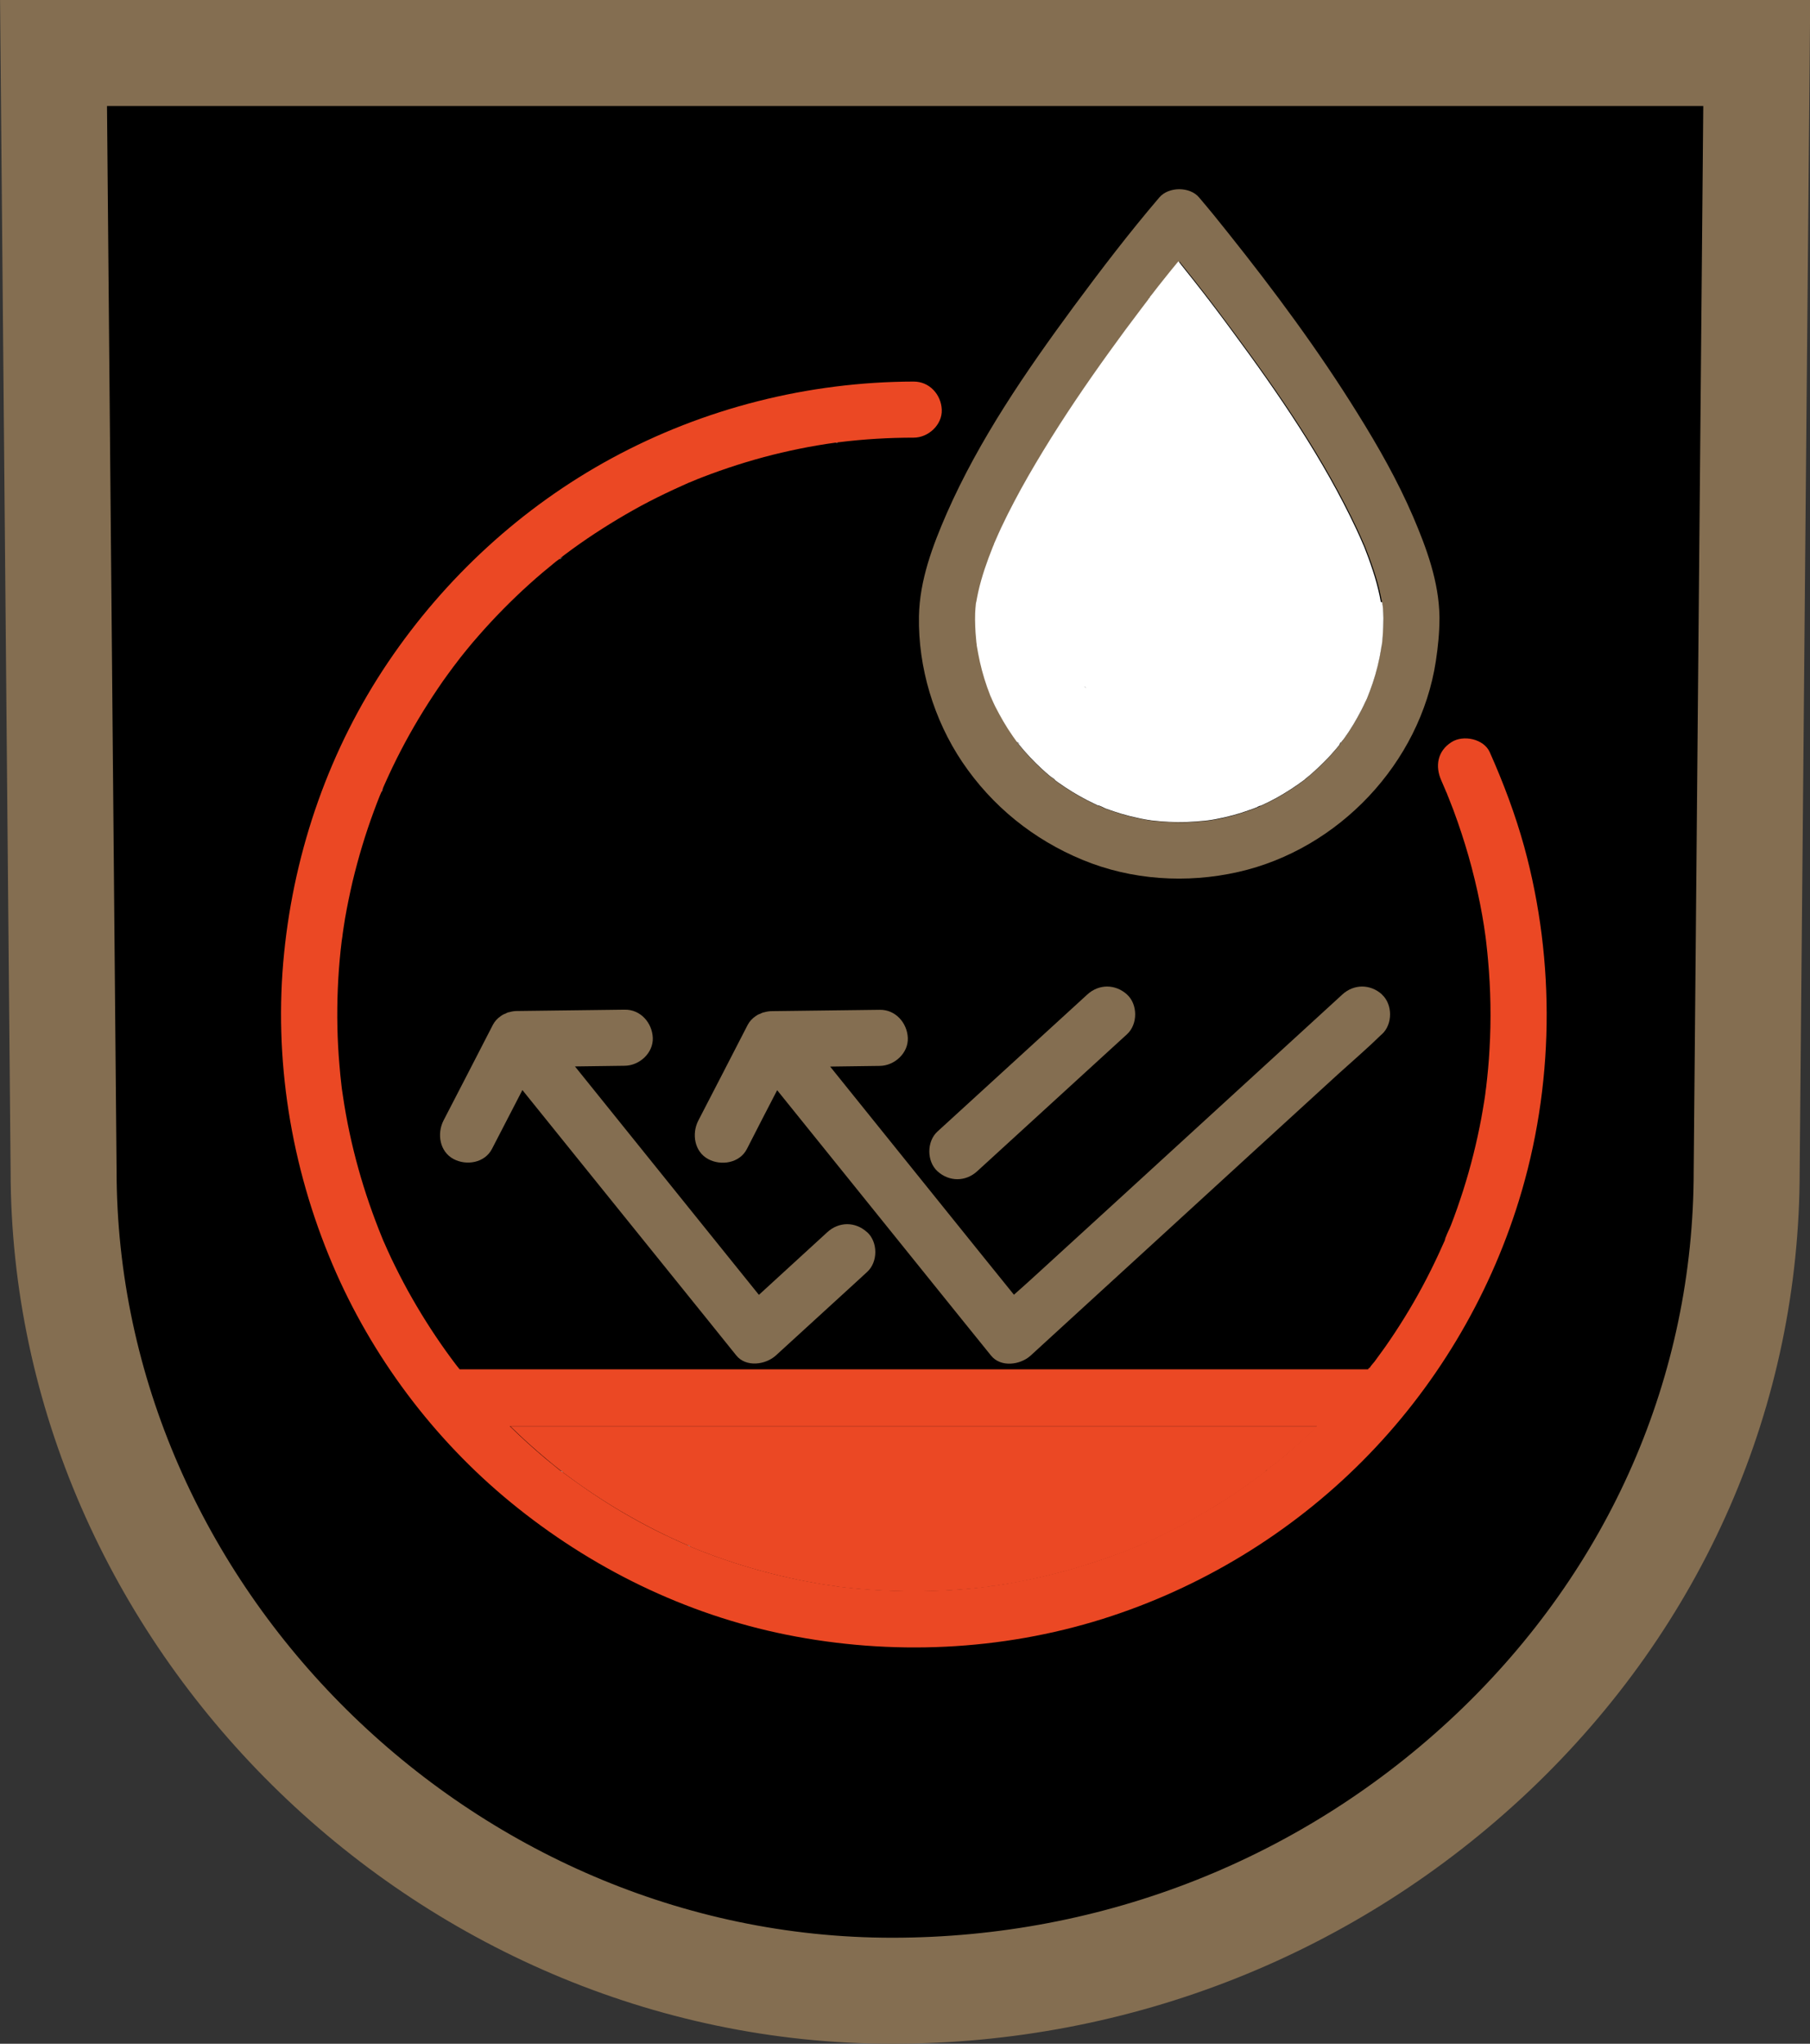 <svg viewBox="0 0 134.92 152.28" xmlns="http://www.w3.org/2000/svg" data-name="Layer 1" id="Layer_1">
  <rect x="0" y="0" width="134.92" height="152.28" fill="#333333" stroke="none"/>
  <defs>
    <style>
      .cls-1 {
        fill: #eb4824;
      }

      .cls-2 {
        fill: #fff;
      }

      .cls-3 {
        fill: #846e51;
      }

      .cls-4 {
        fill: none;
        stroke: #846e51;
        stroke-miterlimit: 10;
        stroke-width: 7.9px;
      }
    </style>
  </defs>
  <g>
    <path d="m130.94,3.95l-.75,83.29c0,16.38-6.72,31.76-18.91,43.32-12.1,11.46-28,17.77-44.79,17.77-33.47,0-61.76-27.97-61.76-61.13L3.99,3.95h126.95Z"></path>
    <path d="m3.99,3.95l.75,83.25c0,33.16,28.28,61.13,61.76,61.13,16.79,0,32.69-6.31,44.79-17.77,12.19-11.56,18.91-26.94,18.91-43.32l.75-83.29H3.99Z" class="cls-4"></path>
  </g>
  <g>
    <path d="m107.68,92.43c.08-.31.08-.29.06-.2-.02.07-.04.13-.06.2Z" class="cls-2"></path>
    <path d="m103.01,74.1c.81.74.81,2.22,0,2.96-.02.01-.03.03-.05.04-1.03,1.01-2.13,1.95-3.2,2.92-2.17,1.99-4.35,3.98-6.52,5.96-2.52,2.31-5.05,4.62-7.57,6.93-2.08,1.9-4.15,3.8-6.23,5.7-.87.8-1.74,1.59-2.61,2.39-.76.7-2.23.91-2.96,0-.73-.9-1.46-1.81-2.19-2.71-3.2-3.97-6.4-7.94-9.59-11.9-1.39-1.72-2.77-3.44-4.16-5.16-.76,1.46-1.51,2.92-2.26,4.39-.54,1.04-1.91,1.26-2.87.75-1.04-.55-1.25-1.89-.75-2.87,1.23-2.38,2.46-4.75,3.68-7.13.14-.27.35-.49.6-.66.09-.06.18-.12.28-.16h.03s.09-.05.14-.07.09-.03.14-.05c0,0,.02,0,.03,0,.2-.06.4-.09.61-.09,2.67-.03,5.35-.07,8.02-.1,1.17-.02,2.04.97,2.09,2.09.05,1.14-1,2.08-2.09,2.09-1.24.02-2.47.03-3.7.05,2.98,3.7,5.96,7.4,8.94,11.1,1.59,1.97,3.17,3.94,4.76,5.9.52-.46,1.04-.92,1.55-1.39,2.17-1.99,4.35-3.98,6.52-5.96,2.52-2.31,5.05-4.62,7.57-6.93,2.08-1.9,4.15-3.8,6.23-5.7.87-.79,1.74-1.59,2.61-2.39.86-.79,2.09-.79,2.96,0Z" class="cls-3"></path>
    <path d="m103.04,45.01s.01.06.02.09c0-.03-.01-.07-.02-.09Z" class="cls-2"></path>
    <path d="m103.02,44.87s.01.07.02.12c-.01-.06-.02-.1-.02-.12Z" class="cls-2"></path>
    <path d="m103.02,44.87s0-.02,0,0h0Z" class="cls-2"></path>
    <path d="m99.86,55.5c.09-.22.14-.24.12-.18-.05.06-.09.12-.12.18Z" class="cls-2"></path>
    <path d="m94.46,109.52c-.06.06-.12.12-.17.18,0,0,0,0,0,0,.09-.11.15-.16.18-.18Z" class="cls-1"></path>
    <path d="m94.29,109.7s0,0,0,0h0Z" class="cls-1"></path>
    <polygon points="93.97 60.03 93.97 60.03 93.96 60.03 93.97 60.03 93.97 60.03" class="cls-2"></polygon>
    <path d="m93.97,60.03s0,0,0,0c-.08.03-.18.06-.22.1.06-.08.2-.12.22-.1Z" class="cls-2"></path>
    <polygon points="93.74 60.13 93.74 60.13 93.74 60.13 93.74 60.13" class="cls-2"></polygon>
    <path d="m90.06,61.14s-.05,0-.07,0h-.01s.05,0,.07,0h.02Z" class="cls-2"></path>
    <path d="m90.03,22.15s.01.01.02.02c0,0-.01-.02-.02-.02Z" class="cls-2"></path>
    <path d="m89.98,61.15s-.02,0-.03,0c-.06,0-.12.01-.13.01.01,0,.08-.01.23-.02-.02,0-.04,0-.07,0h0Z" class="cls-2"></path>
    <path d="m85.82,22.09s0,0,0,0c0,0,0,0,0,0Z" class="cls-3"></path>
    <path d="m85.8,22.11h0s0,0,0,0Z" class="cls-2"></path>
    <path d="m85.79,22.13s0,0,0,.01c0,0,0,0,0-.01h0Z" class="cls-2"></path>
    <path d="m85.78,22.15s0,0,0,.01c0,0,0,0,0-.01h0Z" class="cls-2"></path>
    <path d="m85.76,22.17h0s-.03.03-.04.05c0-.01.02-.02.03-.03,0,0,0-.01.01-.02Z" class="cls-2"></path>
    <path d="m84.01,74.1c.81.74.81,2.22,0,2.96-.46.42-.92.84-1.39,1.27-3.26,2.98-6.52,5.96-9.78,8.94-.86.79-2.09.79-2.96,0-.81-.74-.81-2.22,0-2.96.46-.42.92-.84,1.39-1.27,3.26-2.98,6.52-5.96,9.78-8.94.86-.79,2.09-.79,2.96,0Z" class="cls-3"></path>
    <path d="m82.06,60.13s-.03-.01-.05-.02c.02,0,.04.02.05.02Z" class="cls-3"></path>
    <path d="m80.82,51.12c.1.07.15.16.13.15-.04-.06-.08-.12-.13-.15h0Z" class="cls-2"></path>
    <path d="m75.81,55.31c.14.05.21.23.13.16-.04-.05-.1-.13-.13-.16Z" class="cls-2"></path>
    <path d="m74.05,118.17c-.06,0-.12.01-.18.02-.12,0-.19-.02.19-.02,0,0,0,0-.01,0Z" class="cls-2"></path>
    <path d="m82.01,60.11s.04.02.05.02c-.01,0-.03-.01-.05-.02Zm-6.21-4.8s0,0,0,0c.01.02.03.04.04.05.04.05.07.08.09.1.02.02.03.04.03.04.52.64,1.09,1.25,1.7,1.81.19.18.39.35.59.52.09.07.37.22.41.33.07.05.14.1.2.15.18.13.36.25.54.37.69.46,1.42.87,2.18,1.23.08.04.16.08.25.12.18.02.43.18.6.24.38.14.76.26,1.14.38.43.13.87.24,1.31.33.22.05.45.09.67.13.09.01.17.03.26.04.88.09,1.76.14,2.65.12.46-.02.93-.05,1.39-.1.03,0,.06,0,.09-.01.01,0,.02,0,.03,0h.02s.05,0,.07,0h-.02s0,0,0,0c.2-.03.4-.07.61-.1.86-.16,1.71-.4,2.53-.69.19-.07.37-.14.56-.21h0s.08-.03.13-.05c.05-.02.08-.04.09-.05,0,0,0,0,0,0h0s.05-.02.07-.03c.38-.18.76-.36,1.12-.56.73-.4,1.41-.85,2.07-1.34,0,0,0,0,.01-.01.07-.06.14-.11.2-.17.17-.14.33-.28.5-.43.29-.26.58-.53.85-.81.31-.31.6-.64.88-.97.06-.07.12-.14.17-.21t0,0s.02-.03.03-.04c.05-.06.08-.11.08-.14.08-.1.16-.19.22-.27.5-.7.94-1.43,1.33-2.19.1-.2.2-.4.29-.6.04-.09.08-.18.13-.28.14-.36.27-.72.4-1.08.27-.84.48-1.69.63-2.56.01-.06.03-.3.04-.33,0,.01,0,.05,0,.13,0,.09,0,.13,0,.14,0-.03.02-.24.02-.28.02-.21.04-.41.06-.62.03-.44.05-.88.05-1.33,0-.27-.01-.54-.04-.81,0-.04-.01-.09-.02-.15.01.05.02.1.03.17-.02-.13-.04-.27-.06-.4-.11-.62-.26-1.24-.44-1.84-.2-.65-.42-1.29-.67-1.93-.07-.17-.13-.34-.2-.51,0-.01-.01-.02-.02-.03,0,0,0-.02-.01-.03-.15-.35-.31-.7-.47-1.05-2.47-5.28-5.82-10.14-9.28-14.81-.38-.51-.76-1.02-1.14-1.53-.19-.25-.38-.5-.57-.75,0,0,0,0,0,0-.01-.01-.02-.03-.03-.04,0,0,0,0,0-.01,0,0,0,0,0,0,0,0,0-.01-.02-.02-.04-.05-.07-.1-.11-.14,0,0-.01-.01-.02-.02-.01-.02-.03-.03-.04-.05-.01-.02-.03-.04-.04-.06-.59-.77-1.2-1.53-1.8-2.28-.08-.09-.15-.19-.23-.29-.35.43-.69.85-1.04,1.28-.33.42-.66.84-.98,1.25-.02.03-.04.06-.07.08,0,0,0,0,0,0,0,0,0,.01-.01.02,0,0,0,0,0,0,0,0,0,0,0,0h0s0,.01-.02.02h0s0,0,0,.01c0,0,0,0,0,.01,0,0,0,0-.01.01,0,0,0,.01-.01.02,0,.01-.02.02-.03.03,0,.01-.02.02-.03.03t0,0h0s-.01.02-.02.02c0,0,0,0-.01.01h0s0,.01,0,.01c0,.01-.02.03-.03.04,0,0,0,0,0,.01-.18.24-.36.48-.54.71-.79,1.04-1.57,2.09-2.33,3.15-1.73,2.41-3.4,4.86-4.95,7.4-.76,1.25-1.5,2.52-2.18,3.82-.33.63-.65,1.26-.95,1.9-.15.32-.29.63-.43.96-.04.09-.08.18-.12.27,0-.01.01-.02.02-.03-.04.08-.08.19-.1.24-.44,1.09-.83,2.21-1.09,3.36-.06.27-.12.54-.16.82,0-.03,0-.05,0-.08,0,.12-.03.23-.04.35-.06.66-.05,1.31,0,1.97.02.23.03.46.06.69,0,.09.02.17.03.26,0,0,0,0,0,0,.07.4.14.81.23,1.2.19.85.45,1.69.77,2.5.02.05.08.25.1.3,0-.02-.01-.05-.03-.12-.03-.09-.03-.13-.03-.13,0,0,.07.21.09.25.08.18.17.36.25.54.19.38.39.74.6,1.1.22.38.46.75.71,1.11.1.14.2.28.3.42Zm31.5-9.35s0,.07,0,.11c0,1.07-.11,2.13-.27,3.19-1.16,7.6-7.25,14.02-14.73,15.71-3.84.87-7.95.61-11.6-.9-3.66-1.51-6.75-4-8.97-7.29-2.12-3.15-3.3-7.06-3.23-10.86.05-2.69,1.02-5.26,2.08-7.69,2.42-5.5,5.9-10.56,9.45-15.38,2.05-2.77,4.15-5.52,6.39-8.14.69-.81,2.27-.82,2.96,0,.74.87,1.46,1.75,2.17,2.65,3.44,4.31,6.74,8.76,9.65,13.45,1.54,2.47,2.99,5.02,4.14,7.7,1.01,2.36,1.92,4.85,1.96,7.44Z" class="cls-3"></path>
    <path d="m72.73,45.3s.02-.19.03-.31c-.02.21-.03.3-.03.31Z" class="cls-2"></path>
    <path d="m72.76,44.99c-.02.12-.03.29-.03.31,0-.02.01-.1.03-.31Zm30.28,0c0-.05-.02-.1-.02-.12,0-.02,0-.02,0,0,0,.02,0,.06.02.12Zm-.01-.12c.02.13.04.26.06.4-.01-.07-.02-.12-.03-.17,0-.03-.01-.06-.02-.09,0,.03,0,.06.02.09.01.06.02.11.02.15.02.27.04.54.04.81,0,.44-.02.89-.05,1.33-.02.21-.03.41-.06.62,0,.04-.02.25-.02.28,0-.01,0-.05,0-.14,0-.08,0-.12,0-.13,0,.03-.03.27-.04.33-.14.87-.35,1.72-.63,2.56-.12.36-.26.72-.4,1.08-.04.09-.08.19-.13.28-.09.2-.19.4-.29.6-.39.76-.83,1.5-1.33,2.19-.06.08-.15.17-.22.27.02-.07-.03-.04-.12.18t0,0c-.06.07-.12.14-.17.21-.28.33-.57.66-.88.97-.27.28-.56.55-.85.81-.16.15-.33.29-.5.43-.07.06-.14.11-.2.17,0,0,0,0-.01.01-.66.49-1.35.94-2.07,1.34-.37.2-.74.39-1.12.56-.02,0-.04.02-.07.02h0s-.16.02-.22.1h0c-.19.07-.37.15-.56.21-.82.3-1.67.53-2.53.69-.2.04-.4.07-.61.1t0,0c-.15.01-.21.02-.23.02.01,0,.07,0,.13-.01-.03,0-.06.01-.09.01-.46.05-.92.08-1.39.1-.89.03-1.77-.02-2.65-.12-.09-.02-.17-.03-.26-.04-.22-.04-.45-.08-.67-.13-.44-.09-.88-.2-1.31-.33-.38-.12-.77-.24-1.14-.38-.16-.06-.42-.23-.6-.24-.08-.04-.16-.08-.25-.12-.76-.36-1.49-.77-2.18-1.23-.18-.12-.36-.25-.54-.37-.07-.05-.14-.1-.2-.15-.04-.1-.32-.25-.41-.33-.2-.17-.4-.34-.59-.52-.61-.56-1.18-1.17-1.7-1.81,0,0-.02-.02-.03-.04.09.08.02-.11-.13-.16t0,0c-.1-.14-.2-.28-.3-.42-.25-.36-.49-.73-.71-1.11-.21-.36-.41-.73-.6-1.1-.09-.18-.17-.36-.25-.54-.02-.04-.08-.25-.09-.25,0,0,0,.04.03.13.02.06.03.1.03.12-.02-.05-.08-.25-.1-.3-.32-.81-.58-1.65-.77-2.5-.09-.4-.16-.8-.23-1.2,0,0,0,0,0,0,0-.09-.02-.17-.03-.26-.02-.23-.04-.46-.06-.69-.04-.66-.06-1.32,0-1.97.01-.12.03-.23.04-.35,0,.03,0,.06,0,.08.05-.27.1-.55.16-.82.26-1.15.65-2.26,1.09-3.36.02-.05.07-.15.1-.24,0,0,0,.02-.02.03.04-.09.08-.18.12-.27.14-.32.28-.64.43-.96.3-.64.62-1.27.95-1.9.68-1.3,1.42-2.57,2.18-3.82,1.54-2.53,3.21-4.99,4.95-7.4.76-1.06,1.54-2.11,2.33-3.15.18-.24.36-.48.54-.71,0,0,0,0,0-.01.01-.01.02-.03.03-.04,0,0,0,0,0-.01h0s0-.01.01-.01c0,0,.01-.01.02-.02h0s0,0,0,0c0-.01.02-.02.03-.03.01-.01.02-.02.03-.03,0,.01-.02.02-.03.03.01-.02.03-.03.04-.05,0,0,0,0,0-.01,0,0,0,0,0-.01,0,0,0,0,0-.01,0,0,.01-.01.02-.02h0s0,0,0,0c0,0,0,0,0,0,0,0,0-.01.01-.02,0,0,0,0,0,0,.02-.03.05-.06.07-.08.32-.42.65-.84.98-1.25.34-.43.69-.86,1.04-1.28.08.1.16.19.23.29.61.76,1.21,1.52,1.8,2.28.02.02.03.04.04.06.02.02.03.04.04.05,0,0,.01.01.02.02.03.05.07.1.11.14,0,0,.01.01.02.02,0,0,0,0,0,0,0,0,0,0,0,.01.01.02.02.03.03.04,0,0,0,0,0,0,.19.25.38.5.57.75.38.51.77,1.02,1.14,1.53,3.46,4.67,6.81,9.54,9.28,14.81.16.35.32.69.47,1.05,0,.01,0,.02.01.03,0,.01.01.02.02.03.07.17.14.34.2.51.25.63.47,1.28.67,1.93.18.6.33,1.22.44,1.84Zm-22.08,6.4s-.03-.08-.13-.15h0s.09.09.13.15Z" class="cls-2"></path>
    <path d="m64.64,91.81c.81.74.81,2.22,0,2.96-.29.26-.58.53-.86.79-1.98,1.81-3.96,3.62-5.94,5.43-.76.7-2.23.91-2.96,0-.73-.9-1.46-1.81-2.18-2.71-3.2-3.97-6.4-7.94-9.6-11.9-1.39-1.72-2.77-3.44-4.16-5.16-.76,1.46-1.51,2.92-2.27,4.39-.54,1.04-1.9,1.26-2.86.75-1.04-.55-1.25-1.89-.75-2.87,1.23-2.38,2.46-4.75,3.68-7.13.14-.27.35-.49.6-.66.09-.06.18-.12.28-.16h.03s.09-.05.13-.07.09-.03.14-.05c0,0,.02,0,.03,0,.2-.06.4-.09.6-.09,2.67-.03,5.35-.07,8.02-.1,1.17-.02,2.04.97,2.09,2.09.05,1.14-1,2.08-2.09,2.09l-3.71.05c2.98,3.7,5.96,7.4,8.94,11.1,1.59,1.97,3.18,3.95,4.77,5.92,1.7-1.56,3.4-3.11,5.1-4.67.86-.79,2.09-.8,2.96,0Z" class="cls-3"></path>
    <path d="m62.37,32.97c.11,0,.15.02-.21.03,0,0,0,0,.01,0h0c.07,0,.13-.01.2-.02h0Z" class="cls-2"></path>
    <path d="m51.49,115.25c-.3-.24-.24-.13-.09-.05-.05-.02-.11-.04-.14-.06-.2-.09-.41-.18-.61-.27-.45-.2-.88-.41-1.32-.62-1.58-.78-3.11-1.64-4.59-2.6-.77-.5-1.53-1.02-2.27-1.57-.18-.13-.35-.26-.53-.39-.03-.02-.05-.04-.08-.07.13.08.23.09-.11-.08,0,0,0,0,0,0-.34-.27-.68-.54-1.02-.83-.93-.78-1.83-1.59-2.69-2.44h60.17c-.6.59-1.22,1.16-1.85,1.71-.31.27-.63.54-.95.81-.28.23-.65.46-.94.72-.03.02-.08.07-.18.18h0c-.07.05-.14.11-.21.16-.17.13-.35.26-.53.39-.36.26-.71.51-1.07.76-.74.51-1.5.99-2.27,1.46-1.53.92-3.12,1.75-4.75,2.48-.2.09-.4.18-.61.27,0,0-.01,0-.02,0-.07.03-.15.06-.22.09-.45.18-.91.36-1.37.53-.84.31-1.68.59-2.54.86-1.77.54-3.58.97-5.4,1.29-.41.07-.82.13-1.23.2h.03s-.03,0-.04,0c0,0,0,0,.01,0-.38,0-.31.03-.19.02-.04,0-.08.02-.12.02-.25.03-.5.06-.75.09-.95.1-1.89.17-2.84.22-1.89.08-3.79.05-5.68-.1-.46-.04-.92-.08-1.38-.13-.23-.02-.46-.05-.68-.08-.03,0-.14-.01-.21-.02.02,0,.05,0,.08,0,.38.03-.2-.03-.27-.04-.9-.13-1.8-.29-2.69-.48-1.8-.38-3.58-.87-5.33-1.47-.84-.29-1.67-.6-2.49-.94t0,0Z" class="cls-1"></path>
    <path d="m62.18,118.18s-.02,0-.03,0c0,0,.02,0,.03,0Z" class="cls-1"></path>
    <path d="m62.18,118.18s-.02,0-.03,0c0,0,.02,0,.03,0Zm-20.32-8.56s.06.05.08.07c.17.13.35.26.53.39.74.54,1.5,1.07,2.27,1.57,1.48.96,3.01,1.83,4.59,2.6.44.21.88.42,1.32.62.2.09.4.18.61.27.03.02.09.03.14.06.03.02.06.03.09.05h0s0,0,0,0c.82.34,1.65.65,2.49.94,1.74.6,3.52,1.09,5.33,1.47.89.19,1.79.35,2.69.48.07.01.64.07.27.04-.03,0-.06,0-.08,0,.07,0,.18.02.21.02.23.03.46.06.68.08.46.05.92.1,1.38.13,1.89.15,3.79.18,5.68.1.95-.04,1.9-.11,2.84-.22.25-.03.5-.06.75-.09.04,0,.08-.01.12-.02.02,0,.05,0,.07,0,.03,0,.07-.01.11-.02.01,0,.03,0,.04,0h-.03c.41-.06.82-.12,1.23-.2,1.82-.32,3.63-.74,5.4-1.29.85-.26,1.7-.54,2.54-.86.46-.17.91-.35,1.37-.53.07-.03.15-.06.22-.09,0,0,.01,0,.02,0,.2-.09.41-.18.61-.27,1.63-.73,3.22-1.56,4.75-2.48.77-.46,1.53-.95,2.27-1.46.36-.25.72-.5,1.07-.76.18-.13.35-.26.53-.39.07-.05.14-.11.21-.16,0,0,0,0,0,0,0,0,0,0,0,0,.03-.02.07-.05.1-.07.08-.06.12-.13.07-.1.29-.26.66-.48.94-.72.32-.26.64-.53.95-.81.63-.55,1.25-1.13,1.85-1.71h-60.17c.86.85,1.76,1.66,2.69,2.44.34.28.68.56,1.02.83,0,0,0,0,0,0,.02.01.03.02.04.03.02.02.04.03.06.04h0Zm60.22-7.67c.09-.18.27-.35.39-.51.26-.35.52-.71.77-1.06.52-.74,1.01-1.49,1.48-2.25.94-1.52,1.78-3.1,2.53-4.72.11-.24.22-.48.33-.73.04-.08.07-.16.11-.24h0s0,0,0,0c.02-.06.05-.14.06-.2.11-.33.29-.65.41-.96.33-.85.63-1.72.91-2.59.56-1.76,1.01-3.56,1.35-5.38.08-.45.16-.9.23-1.35.03-.2.06-.41.09-.61-.02.08-.02.13-.03.16.01-.1.06-.4.07-.5.11-.94.2-1.88.25-2.83.13-2.22.09-4.44-.11-6.65-.03-.36-.07-.73-.11-1.09-.01-.12-.03-.24-.04-.36,0-.04-.03-.23-.04-.32-.07-.51-.15-1.03-.24-1.54-.21-1.2-.48-2.4-.79-3.58-.3-1.14-.65-2.27-1.04-3.39-.21-.61-.44-1.22-.68-1.81-.04-.11-.09-.21-.13-.33-.02-.03-.1-.23-.13-.3-.09-.22-.19-.43-.28-.65-.48-1.07-.29-2.2.75-2.86.88-.57,2.42-.25,2.86.75,1.02,2.29,1.9,4.63,2.57,7.05,2.35,8.59,2.23,17.88-.41,26.39-2.25,7.27-6.27,13.97-11.64,19.36-5.38,5.41-12.08,9.48-19.36,11.77-7.6,2.39-15.79,2.75-23.6,1.18-7.55-1.52-14.6-4.99-20.54-9.86-5.76-4.72-10.38-10.89-13.29-17.74-3.1-7.29-4.4-15.31-3.6-23.21.78-7.72,3.4-15.21,7.75-21.65,4.25-6.29,9.97-11.56,16.64-15.18,6.9-3.75,14.69-5.71,22.54-5.73,1.17,0,2.04.96,2.09,2.09.05,1.13-1,2.09-2.09,2.09-1.86,0-3.72.11-5.57.34-.06,0-.12.02-.17.03h0s-.06,0-.09,0c-.04,0-.07.01-.11.02h0s-.02,0-.04,0h.02c-.18.03-.37.05-.56.08-.45.07-.9.15-1.35.23-.89.17-1.77.36-2.65.58-1.78.45-3.53,1.01-5.24,1.67-.25.1-.5.19-.74.3l-.22.09h-.01c-.39.18-.77.34-1.15.52-.82.38-1.63.78-2.43,1.21-1.58.86-3.12,1.81-4.59,2.84-.36.25-.71.51-1.06.77-.07.05-.14.11-.21.16h0s0,0,0,0c-.03.02-.07.05-.1.07-.05.03-.08.07-.09.09-.11.08-.22.16-.31.23-.68.55-1.35,1.11-2,1.7-1.33,1.2-2.59,2.48-3.77,3.83-.32.36-.63.73-.93,1.1-.14.17-.28.34-.41.51-.05.07-.11.14-.16.21-.01.02-.06.08-.1.13,0,0,0,0,0,0-.02.03-.04.05-.05.07-.03.05-.07.08-.08.1-.05.07-.11.14-.16.21-.13.18-.26.35-.39.53-.26.35-.51.71-.75,1.07-1.01,1.49-1.94,3.04-2.77,4.64-.41.79-.79,1.58-1.15,2.39-.05.12-.11.24-.16.36,0,0,0,0,0,0h0s0,.01,0,.01c-.02.04-.03.09-.05.13-.06.15-.14.31-.2.46-.15.37-.29.74-.43,1.12-.64,1.72-1.17,3.49-1.6,5.28-.21.91-.4,1.82-.56,2.74-.08.44-.13.88-.2,1.32.01-.07.02-.12.02-.14,0,.09-.06.42-.07.51-.03.23-.05.46-.08.69-.2,1.9-.28,3.82-.24,5.73.02.93.07,1.86.15,2.79.04.51.09,1.01.15,1.52.02.18.04.35.07.53t0,0c.01.09.03.18.04.27.27,1.84.66,3.66,1.16,5.45.49,1.76,1.09,3.48,1.78,5.17,0,0,0,0,0,0,.05.12.1.25.16.37.08.18.16.36.24.54.17.38.35.76.54,1.14.41.83.84,1.65,1.3,2.45.87,1.52,1.83,3,2.87,4.41.15.21.31.41.46.61.05.07.11.14.17.21,0,0,.02.02.02.03.78,0,1.56,0,2.34,0h65.37l.1-.14Zm.06-.08s.01-.01.02-.02c.01-.02.02-.03.03-.04-.02.02-.03.04-.05.06Zm.07-.09s.01-.02.02-.02c0,0-.01.01-.02.02Z" class="cls-1"></path>
    <path d="m51.5,115.25s0,0,0,0t0,0Z" class="cls-1"></path>
    <path d="m51.4,115.21s.07.03.09.05h0s-.06-.03-.09-.05Z" class="cls-1"></path>
    <path d="m51.4,115.21c-.15-.09-.21-.19.09.05-.02-.02-.05-.03-.09-.05Z" class="cls-2"></path>
    <polygon points="41.94 41.47 41.94 41.47 41.94 41.47 41.94 41.47" class="cls-2"></polygon>
    <path d="m41.93,41.48s0,0,0,0c-.16.19-.21.21-.2.17.07-.05.14-.11.19-.17Z" class="cls-2"></path>
    <path d="m41.75,109.55c.34.17.23.16.11.08h0s-.07-.06-.1-.08Z" class="cls-2"></path>
    <path d="m28.5,58.88s.03-.08.04-.12c-.04.15-.06.22-.07.23,0-.01,0-.06.02-.12Z" class="cls-2"></path>
  </g>
</svg>